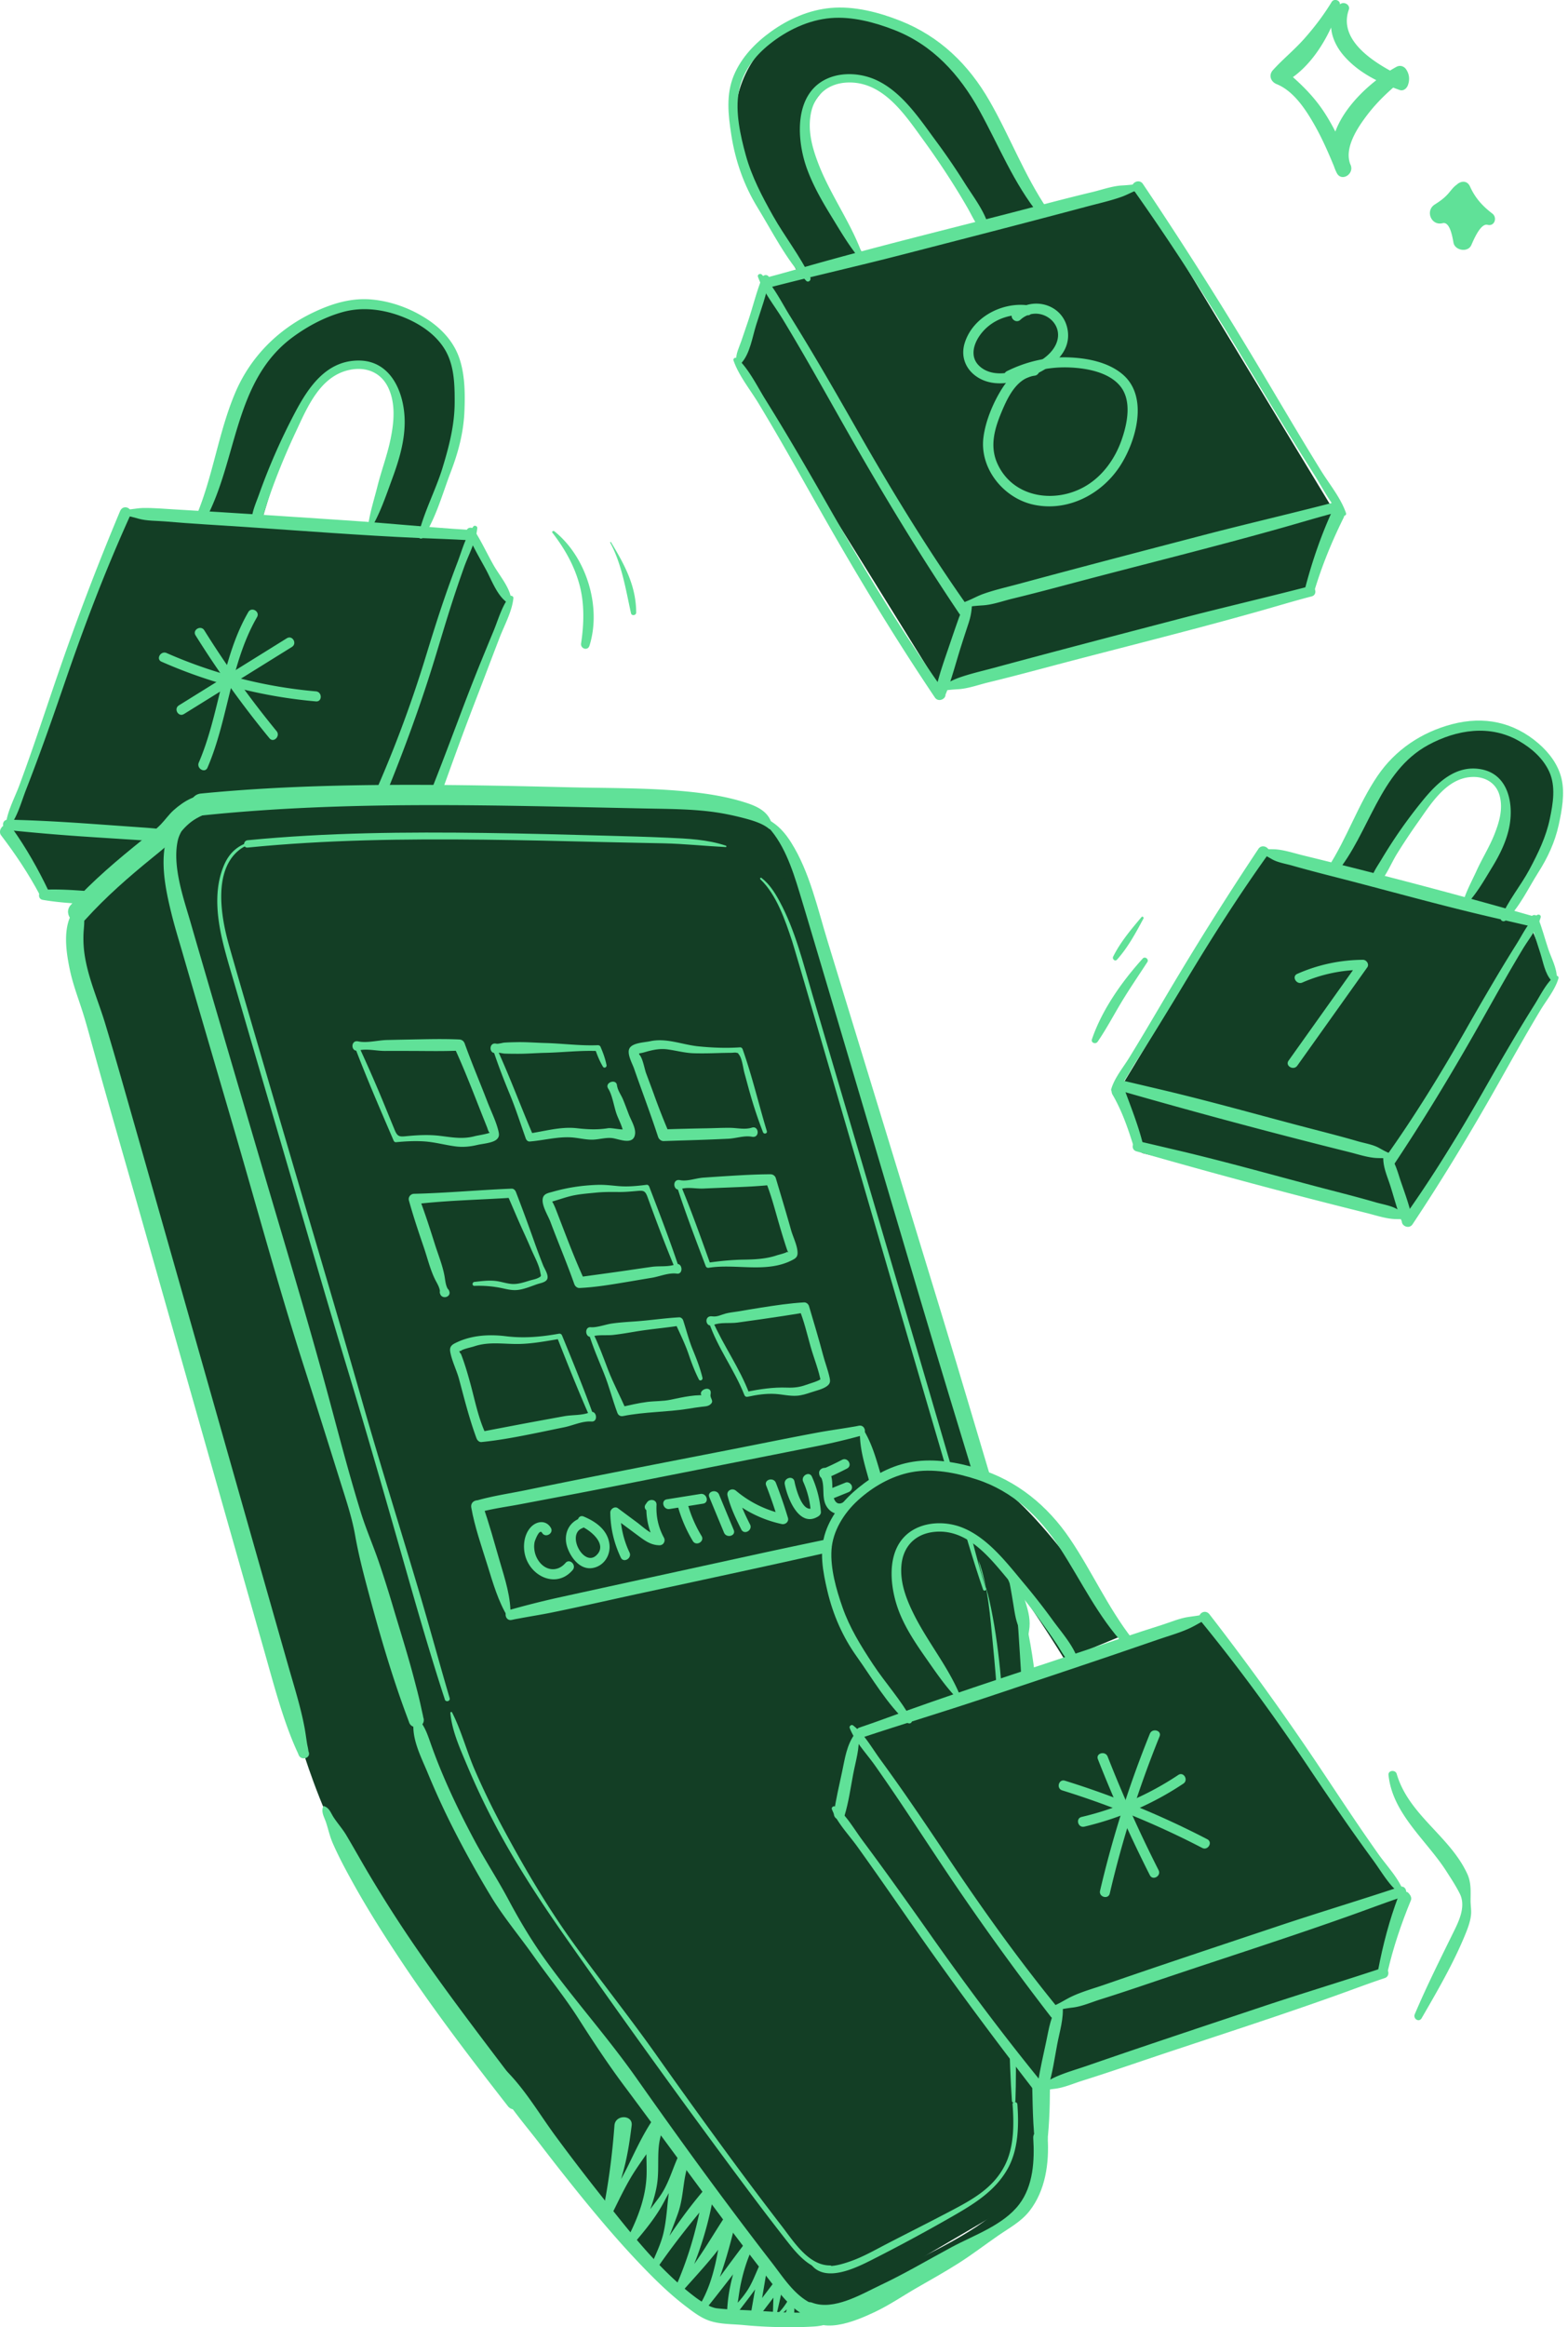 <svg xmlns="http://www.w3.org/2000/svg" width="205" height="304" fill="none"><g clip-path="url(#a)"><path fill="#133E25" d="m13.653 118.331-7.88-1.432-5.009-8.259 15.738-41.773 38.973 2.986 5.747.246 5.497 8.456-10.458 26.9-13.872.092-11.512 1.398-5.272 1.488-5.623 1.66-2.813 2.8z"/><path fill="#133E25" d="M26.048 67.65s5.87-19.394 11.243-23.746c5.373-4.35 12.867-4.6 16.864-2.361s6.87 7.086 6.245 12.307c-.625 5.22-5.37 16.17-5.37 16.17s-7.37.24-7.247-.135c.124-.372 5.246-13.052 4.872-15.788-.375-2.734-2.623-6.092-5.373-6.092s-5.994 1.739-8.243 6.34c-2.249 4.6-4.996 14.297-4.996 14.297l-7.995-.995zm138.989 43.899-18.674 30.78 2.952 8.293 34.703 8.28 19.07-30.707-3.098-7.506-4.516-1.044z"/><path fill="#133E25" d="M173.808 113.739s7.531-14.503 12.434-17.158c4.904-2.658 10.877-1.753 13.711.608 2.834 2.362 4.392 6.625 3.121 10.67-1.27 4.046-6.018 12.439-6.018 12.439s-6.514-1.312-6.358-1.59c.155-.278 6.094-9.571 6.205-11.793.108-2.222-1.173-5.213-3.35-5.617s-5.009.496-7.474 3.809-6.082 10.592-6.082 10.592l-6.187-1.965zm-24.857-88.948 25.648 42.274-3.596 10.379-48.118 12.383-26.193-42.174 3.875-10.79 6.583-.95z"/><path fill="#133E25" d="M136.907 27.801S126.562 7.883 119.83 4.234s-14.94-2.406-18.833.836c-3.894 3.243-6.032 9.1-4.287 14.656s8.267 17.082 8.267 17.082 8.945-1.802 8.734-2.183-8.372-13.144-8.523-16.195 1.611-7.16 4.603-7.714c2.989-.556 6.88.683 10.265 5.235 3.385 4.551 8.354 14.547 8.354 14.547z"/><path fill="#60E198" d="M34.42 105.944c-.427-.082-.814-.087-1.246-.097-.528-.014-.973.136-1.471.301-1.253.42-.525 2.241.711 1.682.475-.213.883-.409 1.258-.771.306-.294.577-.557.833-.903.055-.073 0-.199-.09-.218zm55.958 4.27c.016 0 .016-.026 0-.026s-.016.026 0 .026M61.895 68.77c-1.023 1.28-1.49 3.135-2.07 4.65-.58 1.517-1.128 3.02-1.655 4.545-.891 2.574-1.698 5.171-2.497 7.774a159 159 0 0 1-7.323 19.351c-.433.953.925 1.532 1.331.559 2.65-6.336 5.056-12.758 7.076-19.32.796-2.59 1.558-5.19 2.393-7.766q.736-2.271 1.542-4.518c.578-1.603 1.553-3.368 1.709-5.066.02-.244-.348-.406-.507-.21m-38.827 40.094c-.549-.163-.913-.43-1.535-.501a54 54 0 0 0-2.404-.234l-6.81-.482c-3.758-.268-7.502-.491-11.269-.57-.89-.018-.851 1.265 0 1.354 3.704.388 7.397.69 11.114.929q3.356.217 6.712.43a58 58 0 0 0 2.47.097c.643.016 1.107-.212 1.719-.312.38-.063.324-.617 0-.711zm43.549-30.948c-1.007 1.27-1.476 3.03-2.09 4.515a835 835 0 0 0-1.82 4.428 294 294 0 0 0-2.688 6.921c-1.453 3.844-2.898 7.68-4.45 11.484-.348.852 1.088 1.27 1.405.385 1.373-3.817 2.733-7.634 4.165-11.428.846-2.243 1.724-4.476 2.573-6.719a725 725 0 0 1 1.6-4.187c.633-1.645 1.64-3.434 1.811-5.192.024-.244-.35-.407-.506-.21zm-51.938 39.339c-.759-1.044-2.512-.795-3.688-.882-1.75-.126-3.461-.228-5.214-.149-.725.031-.973 1.194-.182 1.327 1.645.281 3.266.415 4.932.507 1.197.065 3.193.611 4.094-.357.103-.11.156-.312.058-.446"/><path fill="#60E198" d="M1.263 107.963c1.044-1.333 1.529-3.23 2.138-4.793q.971-2.492 1.892-5.004C6.42 95.1 7.487 92.015 8.55 88.925c2.52-7.328 5.272-14.532 8.478-21.595.432-.953-.923-1.532-1.331-.559a348 348 0 0 0-8.201 21.506c-1.06 3.08-2.086 6.173-3.153 9.253a256 256 0 0 1-1.79 4.995c-.614 1.658-1.616 3.471-1.795 5.229-.024.241.35.407.506.21"/><path fill="#60E198" d="M16.3 67.321c.63.11 1.207.265 1.813.436 1.091.306 2.367.262 3.493.359 3.443.299 6.896.483 10.344.713 7.574.51 15.147 1.108 22.732 1.446 2.17.097 4.342.152 6.508.289.873.055.87-1.299 0-1.354-5.187-.323-10.365-.86-15.553-1.21-7.574-.508-15.153-1.015-22.732-1.45-1.389-.08-2.818-.215-4.207-.19-.764.016-1.526.198-2.301.234-.396.019-.53.65-.098.724zM.221 108.068l-.1.152c-.15.231-.174.638 0 .866 1.917 2.514 3.61 5.045 5.104 7.853.385.721 1.431.086 1.089-.633-1.324-2.775-2.919-5.588-4.703-8.086-.22-.307-.588-.511-.973-.393-.171.052-.314.086-.417.241"/><path fill="#60E198" d="M61.048 69.517c.654 1.682 1.611 3.28 2.473 4.865.743 1.372 1.426 3.3 2.684 4.252.332.252.661-.162.617-.472-.217-1.49-1.569-3.054-2.307-4.36-.87-1.538-1.621-3.177-2.586-4.655-.282-.43-1.089-.162-.88.37m139.874 50.032c-1.125.947-1.856 2.503-2.631 3.736a212 212 0 0 0-2.393 3.904 396 396 0 0 0-4.292 7.385c-3.263 5.717-6.688 11.298-10.518 16.658-.541.755.738 1.513 1.26.732 3.64-5.465 7.052-11.082 10.307-16.781 1.413-2.474 2.792-4.964 4.21-7.432a203 203 0 0 1 2.215-3.773c.751-1.249 1.924-2.668 2.346-4.14.087-.302-.28-.467-.496-.286z"/><path fill="#60E198" d="M181.574 150.608c-.477-.197-.867-.43-1.31-.672-.812-.44-1.867-.598-2.752-.855-2.671-.777-5.378-1.44-8.067-2.154-5.905-1.564-11.794-3.214-17.742-4.612q-2.544-.6-5.09-1.197c-.851-.196-1.205 1.063-.361 1.304a866 866 0 0 0 30.044 8.05c1.102.272 2.281.669 3.411.779.588.057 1.166.008 1.767.081.453.055.445-.582.097-.724zm21.672-23.088c-1.126.947-1.856 2.503-2.631 3.736a212 212 0 0 0-2.394 3.904 393 393 0 0 0-4.291 7.385c-3.264 5.717-6.688 11.297-10.519 16.657-.54.756.738 1.514 1.26.732 3.641-5.465 7.052-11.082 10.308-16.78 1.413-2.474 2.791-4.964 4.21-7.433a209 209 0 0 1 2.214-3.772c.751-1.249 1.924-2.669 2.346-4.141.087-.301-.279-.467-.495-.285z"/><path fill="#60E198" d="M183.896 158.581c-.477-.197-.867-.431-1.31-.672-.812-.441-1.866-.598-2.752-.855-2.671-.777-5.378-1.441-8.067-2.154-5.905-1.564-11.794-3.214-17.741-4.613-1.698-.398-3.393-.8-5.091-1.196-.851-.197-1.204 1.063-.361 1.304a863 863 0 0 0 30.045 8.049c1.102.273 2.28.669 3.411.779.588.058 1.165.008 1.766.082.453.055.446-.583.098-.724zm-38.119-16.018c1.123-.942 1.853-2.487 2.639-3.707s1.619-2.542 2.415-3.822a549 549 0 0 0 4.349-7.134c3.346-5.557 6.828-11.003 10.606-16.282.54-.755-.738-1.514-1.26-.732a421 421 0 0 0-10.392 16.405c-1.437 2.385-2.842 4.788-4.268 7.181a302 302 0 0 1-2.233 3.692c-.793 1.293-1.932 2.647-2.351 4.111-.087.301.279.467.495.286z"/><path fill="#60E198" d="M165.058 111.608c.551.225.823.393 1.255.64.764.435 1.787.582 2.628.824 2.652.76 5.336 1.416 8.004 2.112 5.971 1.558 11.926 3.208 17.939 4.601q2.6.602 5.201 1.207c.851.197 1.205-1.062.361-1.304-9.973-2.857-20.024-5.491-30.105-7.954-1.105-.271-2.286-.662-3.416-.772-.591-.057-1.168-.005-1.769-.076-.454-.055-.448.583-.098.724zm-19.373 30.217-.108.11a.88.88 0 0 0-.134 1.039c1.231 2.11 2.019 4.392 2.746 6.722.24.769 1.413.454 1.216-.333-.609-2.411-1.535-4.72-2.391-7.047-.122-.331-.438-.664-.831-.63-.174.016-.369.005-.501.142zm35.193 8.964c-.182 1.47.477 2.789.915 4.18.469 1.49.867 3.022 1.434 4.481.329.845 1.579.532 1.381-.381-.348-1.605-.928-3.177-1.463-4.73-.467-1.359-.749-2.726-1.806-3.744-.184-.178-.437-.031-.464.192z"/><path fill="#60E198" d="M200.135 120.118c.266 1.499.801 2.978 1.258 4.429.369 1.173.593 2.6 1.42 3.531.256.286.702.045.717-.296.058-1.252-.703-2.608-1.099-3.786-.461-1.369-.82-2.797-1.365-4.135-.232-.569-1.039-.362-.931.255zm-3.316.148c1.819-1.69 2.968-4.209 4.286-6.281 1.247-1.96 2.183-3.967 2.684-6.244.419-1.905.817-4.096.364-6.024-.427-1.82-1.595-3.371-2.992-4.584-3.269-2.833-7.163-3.62-11.312-2.534-3.991 1.047-7.434 3.348-9.751 6.756-2.555 3.757-3.992 8.149-6.47 11.958-.398.611.549 1.364 1.029.79 4.405-5.266 5.644-13.302 12.073-16.788 3.73-2.023 8.098-2.698 11.889-.507 1.637.947 3.127 2.254 3.926 3.993.88 1.923.498 4.166.079 6.16-.499 2.38-1.535 4.505-2.676 6.638s-2.818 4.085-3.712 6.326c-.137.341.348.55.578.335z"/><path fill="#60E198" d="M191.264 118.583c1.574-1.43 2.745-3.542 3.844-5.341 1.01-1.656 1.89-3.445 2.243-5.363.543-2.975-.195-6.682-3.609-7.37-3.413-.687-5.897 1.779-7.861 4.214a64 64 0 0 0-3.503 4.746 70 70 0 0 0-1.785 2.828c-.509.853-1.147 1.713-1.352 2.689-.111.522.519.95.93.538 1.055-1.057 1.677-2.702 2.46-3.975a81 81 0 0 1 2.776-4.176c1.726-2.438 3.759-5.796 7.131-5.88 1.631-.039 3.05.78 3.506 2.39.495 1.75-.024 3.492-.672 5.127-.649 1.634-1.609 3.153-2.341 4.767-.691 1.519-1.587 3.077-1.912 4.725-.015.084.079.144.145.084zM55.328 70.194c1.674-2.519 2.52-5.706 3.593-8.508 1.002-2.613 1.687-5.184 1.8-7.992.098-2.437.072-5.257-.914-7.535-.804-1.862-2.26-3.34-3.941-4.45-2.144-1.413-4.698-2.35-7.258-2.583-2.718-.25-5.267.55-7.692 1.71-4.61 2.204-8.201 5.825-10.184 10.52-2.182 5.17-2.88 10.828-5.056 16.007-.287.685.852 1.144 1.197.502 4.181-7.764 3.693-18.116 11.362-23.794 1.961-1.453 4.268-2.681 6.635-3.324 2.8-.76 5.792-.252 8.407.908 1.898.842 3.69 2.101 4.81 3.877 1.306 2.068 1.364 4.647 1.356 7.021-.01 2.986-.728 5.74-1.592 8.577s-2.45 5.79-3.153 8.797c-.09.385.416.592.633.265z"/><path fill="#60E198" d="M48.218 69.506c1.37-2.101 2.217-4.675 3.08-7.023.861-2.348 1.583-4.73 1.61-7.233.04-3.757-1.687-8.175-6.048-8.154-4.275.02-6.603 3.584-8.372 6.955a81 81 0 0 0-4.619 10.528c-.395 1.108-.94 2.267-.98 3.45-.019.572.751.725 1.036.279.553-.864.767-1.94 1.099-2.905s.654-1.857 1.004-2.776a91 91 0 0 1 2.637-6.194c1.544-3.298 3.263-7.52 7.341-8.17 2.027-.322 3.841.47 4.743 2.356 1.007 2.11.764 4.542.308 6.761-.427 2.083-1.191 4.077-1.708 6.137s-1.163 3.927-1.294 5.945c-.006.089.118.11.16.044zm122.055 58.84a19.8 19.8 0 0 1 7.913-1.655l-.569-.987-9.148 12.843c-.49.69.652 1.346 1.139.661l9.148-12.843c.295-.414-.103-.989-.57-.986a21.5 21.5 0 0 0-8.58 1.836c-.775.339-.106 1.47.664 1.134zm-71.18-92.201c.688 1.986 2.188 3.815 3.275 5.61a279 279 0 0 1 3.047 5.163c1.972 3.413 3.888 6.86 5.844 10.284 4.461 7.81 9.135 15.5 14.159 22.965.522.776 1.798.028 1.26-.733-5.217-7.359-9.904-15.012-14.372-22.838-1.956-3.424-3.91-6.847-5.929-10.234a300 300 0 0 0-3.118-5.122c-1.058-1.695-2.136-3.943-3.67-5.378-.203-.189-.596-.005-.496.286z"/><path fill="#60E198" d="M126.475 79.282c.683-.108 1.337-.16 2.02-.203 1.278-.078 2.615-.572 3.859-.873 3.725-.9 7.423-1.918 11.132-2.886 8.107-2.115 16.239-4.148 24.301-6.423 2.296-.648 4.584-1.343 6.893-1.941.846-.22.488-1.524-.361-1.304-5.633 1.461-11.304 2.768-16.937 4.237-8.106 2.117-16.215 4.23-24.303 6.417-1.497.404-3.066.756-4.529 1.278-.775.275-1.495.7-2.275.99-.453.164-.272.784.198.71zM95.901 47.093c.688 1.986 2.188 3.814 3.274 5.609a286 286 0 0 1 3.048 5.163c1.971 3.413 3.888 6.86 5.844 10.285 4.46 7.81 9.134 15.5 14.159 22.964.522.776 1.798.029 1.26-.732-5.217-7.36-9.904-15.012-14.372-22.839-1.957-3.423-3.91-6.847-5.929-10.234a300 300 0 0 0-3.119-5.121c-1.057-1.695-2.135-3.944-3.67-5.379-.202-.189-.595-.005-.495.286z"/><path fill="#60E198" d="M123.283 90.23c.683-.107 1.336-.16 2.019-.201 1.279-.079 2.615-.572 3.86-.874 3.724-.9 7.423-1.918 11.132-2.886 8.106-2.115 16.239-4.148 24.3-6.422 2.296-.648 4.585-1.344 6.894-1.942.846-.22.487-1.524-.361-1.304-5.634 1.462-11.304 2.768-16.938 4.237-8.106 2.118-16.215 4.23-24.303 6.418-1.497.404-3.065.755-4.528 1.277-.776.276-1.495.7-2.275.99-.454.165-.272.784.197.71zm52.694-23.207c-.677-1.976-2.188-3.797-3.284-5.567a447 447 0 0 1-3.074-5.053c-1.983-3.306-3.936-6.63-5.924-9.933a523 523 0 0 0-14.277-22.45c-.522-.777-1.798-.03-1.26.732 5.143 7.249 9.909 14.715 14.491 22.324 1.99 3.303 3.978 6.606 6.008 9.885a456 456 0 0 0 3.145 5.011c1.115 1.75 2.145 3.915 3.68 5.337.203.189.595.005.495-.286"/><path fill="#60E198" d="M148.69 24.03a21 21 0 0 1-2.024.199c-1.282.076-2.621.567-3.868.863-3.732.89-7.439 1.894-11.156 2.85-8.122 2.088-16.273 4.095-24.353 6.346-2.301.64-4.595 1.325-6.906 1.925-.847.22-.488 1.525.361 1.304 5.638-1.461 11.327-2.736 16.969-4.19 8.122-2.09 16.249-4.176 24.353-6.338 1.5-.402 3.073-.748 4.536-1.265.775-.273 1.498-.698 2.278-.983.453-.166.272-.785-.198-.712zm26.433 42.328-.216.005c-.282.008-.62.152-.746.425-1.453 3.17-2.636 6.617-3.514 9.993-.203.785.981 1.107 1.215.333 1.002-3.305 2.267-6.378 3.788-9.46.127-.257.188-.614 0-.866-.134-.181-.263-.438-.527-.43M126.589 78.55c-.612.842-.944 1.364-1.295 2.356q-.553 1.563-1.083 3.135c-.675 2-1.426 4.027-1.88 6.09-.2.91 1.057 1.227 1.382.38.759-1.976 1.291-4.059 1.932-6.076q.463-1.457.946-2.91c.351-1.055.448-1.758.504-2.839.016-.291-.361-.336-.506-.136"/><path fill="#60E198" d="M99.644 36.261c-.73 1.805-1.194 3.747-1.808 5.596q-.443 1.335-.907 2.663c-.308.887-.73 1.664-.685 2.572.016.338.461.582.717.296 1.107-1.238 1.415-3.421 1.911-4.98.609-1.923 1.344-3.9 1.703-5.89.111-.613-.699-.826-.93-.254zm6.296-.006c-1.326-2.81-3.333-5.326-4.862-8.036-1.434-2.542-2.804-5.15-3.582-7.973-.699-2.542-1.39-5.617-.912-8.251s2.061-4.646 4.023-6.22c2.256-1.81 5.087-3.17 8-3.414 2.782-.233 5.702.54 8.278 1.54 5.077 1.968 8.565 5.846 11.146 10.503 2.57 4.64 4.502 9.57 7.882 13.723.466.572 1.444-.178 1.028-.79-3.019-4.449-4.898-9.502-7.566-14.146-2.736-4.764-6.501-8.432-11.681-10.483-2.802-1.11-6.05-1.95-9.089-1.67-2.824.26-5.499 1.43-7.785 3.073-2.056 1.477-3.893 3.369-4.877 5.73-1.044 2.508-.74 5.155-.335 7.771.525 3.382 1.643 6.583 3.435 9.503 1.954 3.185 3.757 6.837 6.351 9.558.285.299.704-.08.543-.418z"/><path fill="#60E198" d="M113.099 34.348c-1.328-4.565-4.384-8.506-6.092-12.929-.82-2.12-1.436-4.355-.986-6.63.493-2.487 2.349-3.938 4.843-4.011 4.603-.132 7.418 4.169 9.809 7.453a105 105 0 0 1 4.06 5.993 91 91 0 0 1 1.74 2.89c.561.974 1.057 2.126 1.842 2.992.385.425 1.063-.027.931-.538-.506-1.968-2.019-3.904-3.095-5.61a86 86 0 0 0-3.669-5.386c-2.178-2.935-4.519-6.577-7.97-8.138-2.583-1.167-6.105-1.084-8.151 1.1-2.478 2.644-1.993 7.416-.851 10.53.804 2.194 1.956 4.198 3.174 6.184 1.289 2.099 2.596 4.368 4.273 6.184.058.063.169-.003.145-.084zM32.464 79.954c-3.514 6.082-3.732 13.286-6.474 19.662-.33.768.804 1.437 1.139.661 2.736-6.365 2.973-13.604 6.474-19.661.425-.732-.714-1.396-1.139-.662"/><path fill="#60E198" d="M21.118 86.437a63.8 63.8 0 0 0 20.185 5.187c.844.074.841-1.238 0-1.312a61.8 61.8 0 0 1-19.518-5.005c-.77-.339-1.44.792-.664 1.133z"/><path fill="#60E198" d="M37.505 83.373q-7.06 4.383-14.12 8.77c-.717.446-.058 1.582.665 1.133q7.06-4.383 14.12-8.77c.716-.446.057-1.582-.665-1.133"/><path fill="#60E198" d="M25.568 82.998a128 128 0 0 0 9.66 13.438c.537.653 1.465-.278.932-.929a125 125 0 0 1-9.453-13.173c-.445-.716-1.587-.057-1.139.662zM174.092.27c-1.033 1.7-2.261 3.312-3.585 4.8s-2.797 2.665-4.086 4.092c-.596.661-.287 1.514.485 1.826 2.149.874 3.659 3.114 4.777 5.032 1.178 2.018 2.096 4.164 2.976 6.323l1.914-.803c-.923-2.17.941-4.903 2.193-6.546 1.384-1.813 3.124-3.421 4.927-4.82h-1.305l.098.334 1.173-.307c-3.195-1.524-8.847-4.589-7.318-8.926.24-.68-.701-1.157-1.178-.682-1.935 1.931-1.147 4.707.448 6.593 1.916 2.267 4.65 3.605 7.386 4.573.47.165.897-.191 1.055-.595.282-.722.221-1.459-.214-2.104-.284-.42-.801-.58-1.262-.331-4.374 2.38-10.537 8.458-7.811 13.858.616 1.222 2.327.15 1.808-1.052-1.031-2.396-2.08-4.822-3.532-7.003-1.413-2.117-3.135-3.749-5.067-5.375l-.222 1.716c3.754-1.968 6.169-6.3 7.403-10.164.203-.635-.725-.997-1.063-.446zm16.627 23.705c-.607.285-.96.847-1.392 1.335-.522.588-1.094.989-1.751 1.406-1.268.808-.469 2.818 1.034 2.438.999-.252 1.31 2.012 1.423 2.568.211 1.013 1.875 1.29 2.323.302.29-.64 1.204-2.897 2.124-2.655.92.241 1.313-.945.625-1.472-1.297-.992-2.241-2.033-2.915-3.531-.604-1.336-2.347-.287-2.175.913.155 1.086.203 1.975.688 2.996s2.138.283 1.761-.74c-.195-.528-.525-1.404-.274-1.973h-2.054c.775 1.807 2.381 3.376 4.347 3.81l.43-1.554c-2.315-.393-3.778.918-4.751 2.933l2.323.302c-.485-2.314-1.606-4.392-4.231-4.515l.677 2.484c1.558-.718 3.628-3.009 2.652-4.822-.171-.317-.564-.364-.862-.226zm-81.935 185.427c-.58 1.765-.899 3.639-1.365 5.441q-.32 1.236-.66 2.464c-.237.863-.622 1.721-.519 2.618.034.307.467.616.717.296 1.023-1.317 1.186-3.473 1.574-5.074.445-1.844.989-3.73 1.199-5.617.064-.559-.785-.616-.946-.128m25.497-169.533c-3.372-.391-7.139 1.608-8.164 4.964-.493 1.613.029 3.195 1.363 4.216 1.531 1.17 3.474 1.21 5.285.758 3.024-.756 7.403-2.884 6.828-6.646-.527-3.458-4.65-4.588-7.123-2.314-.625.575.308 1.501.933.93 2.309-2.123 6 .324 4.632 3.24-.981 2.088-3.962 3.216-6.079 3.633-1.368.27-2.897.144-3.946-.866-1.174-1.13-.775-2.728.071-3.943 1.386-1.992 3.833-2.933 6.203-2.658.841.097.833-1.215 0-1.312z"/><path fill="#60E198" d="M135.264 47.77c-1.914.243-3.255 1.406-4.262 2.998-1.16 1.834-2.157 4.227-2.428 6.37-.514 4.062 2.623 7.934 6.548 8.787 4.418.957 8.831-1.304 11.254-4.964 2.13-3.217 3.851-9.086.424-12.035-1.911-1.645-4.727-2.167-7.178-2.243-2.776-.086-5.499.572-7.975 1.8-.759.378-.092 1.509.665 1.134a15.4 15.4 0 0 1 7.31-1.622c2.27.068 5.264.559 6.806 2.409 1.608 1.928.949 4.99.185 7.136-.802 2.25-2.238 4.344-4.25 5.685-3.962 2.647-9.827 2.005-11.952-2.637-1.123-2.45-.282-4.9.73-7.233.781-1.8 1.956-4.003 4.123-4.279.831-.105.841-1.42 0-1.312zM72.22 69.588c1.572 2.033 2.819 4.206 3.512 6.69s.633 5.15.24 7.766c-.106.703.872 1.015 1.096.302 1.603-5.114-.408-11.607-4.594-14.95-.13-.102-.375.037-.254.195zm7.556 1.302c1.52 2.78 2.043 6.16 2.72 9.216.085.383.683.294.68-.091-.018-3.516-1.529-6.266-3.292-9.188-.043-.068-.145-.008-.106.063zm69.626 54.321c-2.728 3.012-5.333 6.698-6.646 10.56-.155.459.499.674.746.312 1.163-1.692 2.109-3.507 3.172-5.262 1.057-1.748 2.219-3.435 3.332-5.151.234-.362-.309-.784-.601-.461zm-.158-5.417c-1.368 1.622-2.766 3.269-3.712 5.176-.153.307.248.675.504.389 1.431-1.593 2.454-3.495 3.461-5.371.082-.152-.129-.338-.253-.194"/><path fill="#133E25" d="m135.52 268.334-.01 14.107s-1.435 4.458-6.348 7.425l-15.469 9.072s-5.592 1.461-8.391 1.947c-2.8.485-11.26-.588-11.26-.588s-3.192-1.052-6.84-4.901c-3.646-3.851-18.825-22.702-18.825-22.702l-16.115-22.261s-7.953-10.869-11.747-24.651c-3.79-13.784-18.827-65.715-18.827-65.715l-8.344-28.965s-2.528-7.451-2.203-9.369c.324-1.917 1.684-2.844 1.684-2.844l14.781-12.226s12.11-1.062 18.814-1.025c6.707.034 41.92.328 41.92.328s10.17-.89 14.734 6.645c0 0 2.821 4.699 6.659 19.787s20.483 67.969 20.483 67.969 4.289 9.603 4.313 26.659l.994 41.311z"/><path fill="#133E25" d="M108.531 299.909s-3.601.561-11.175-11.458c-7.573-12.016-25.702-35.017-25.702-35.017l-8.937-15.306s-4.932-9.888-7.526-20.322l-29.375-98.355s-1.265-4.19.346-8.53 3.738-3.437 3.738-3.437l-1.64-2.539s-2.486-.113-4.152 1.679-8.826 8.212-8.826 8.212l-5.067 4.323-.24 4.476s1.5 9.335 4.237 15.789c2.739 6.454 17.81 61.324 17.818 61.321s7.816 28.736 7.816 28.736 3.008 9.55 6.577 14.587c3.57 5.038 23.161 32.889 23.161 32.889s12.962 17.76 17.576 20.693c0 0 3.5 4.573 7.014 4.72s8.405.721 8.405.721l6.116-.682-.072-2.191"/><path fill="#133E25" d="m109.206 299.374-1.139.021.627 3.012s6.346-1.438 7.666-2.776 7.769-4.9 7.769-4.9l7.181-3.894s4.877-3.103 4.714-8.306c-.164-5.203-.243-31.048-.243-31.048l-.949-30.019c0-.005-.256-9.925-4.88-23.704s-13.412-44.215-13.412-44.215l-10.993-36.683s-2.03-10.757-10.45-11.971c0 0-22.001-.661-22.16-.664l-33.576-.131-11.953 1.094 2.489 2.293s21.643-1.152 25.581-1.215c3.939-.063 33.081.95 33.081.95l6.006.412s3.427.147 6.511 4.426 8.074 24.583 8.074 24.583l4.719 16.806 8.017 26.984 7.505 25.422s1.45 5.793 1.982 9.007c.533 3.214 1.84 25.006 1.84 25.006l1.034 28.817-.179 11.919s-.928 4.888-3.467 7.881-12.134 7.354-12.134 7.354l-9.264 3.537z"/><path fill="#60E198" d="M32.058 104.383c-3.503-.711-7.402-.37-9.397 3.022-2.12 3.6-1.166 8.214-.227 12.011.414 1.671.925 3.319 1.405 4.971 2.175 7.488 4.37 14.968 6.564 22.45 3.034 10.345 5.86 20.782 9.137 31.051a2419 2419 0 0 1 4.877 15.416c.743 2.385 1.581 4.801 2.014 7.265.393 2.23.946 4.433 1.529 6.624 1.515 5.706 3.166 11.455 5.23 16.99l.155.418.061.165c.156.406.01-.011.06.163.357 1.204 2.252.692 1.896-.52-.074-.254.058.359-.018-.037-.019-.092-.03-.183-.05-.275l-.095-.428-.238-1.083c-.229-1.039-.506-2.068-.775-3.099-.822-3.169-1.819-6.296-2.754-9.434a160 160 0 0 0-1.883-5.948c-.748-2.198-1.684-4.318-2.37-6.533-1.51-4.872-2.797-9.817-4.123-14.742-2.789-10.35-5.91-20.61-8.933-30.895-2.397-8.151-4.793-16.303-7.176-24.457-.672-2.301-1.347-4.602-2.009-6.905-1.255-4.363-3.944-11.373.846-14.496 1.856-1.209 4.218-1.004 6.28-1.65.018-.005.02-.034 0-.036z"/><path fill="#60E198" d="M54.126 224.591c-.44 2.38.925 4.896 1.816 7.06a103 103 0 0 0 3.675 7.91 139 139 0 0 0 4.563 8.149c1.608 2.666 3.736 5.198 5.565 7.784 1.946 2.75 4.102 5.397 5.91 8.236 1.809 2.839 3.836 5.914 5.953 8.744 4.136 5.533 8.196 11.119 12.33 16.655a509 509 0 0 0 6.874 8.999c1.648 2.101 4.223 5.672 7.392 4.525.672-.244.522-1.115-.163-1.196-3.454-.404-5.217-3.424-7.16-5.929a525 525 0 0 1-5.955-7.845c-3.976-5.331-7.85-10.725-11.678-16.161s-8.062-10.13-11.86-15.385c-1.825-2.524-3.407-5.16-4.87-7.905s-3.047-5.137-4.457-7.768c-1.51-2.815-2.924-5.685-4.168-8.629a71 71 0 0 1-1.595-4.111c-.438-1.244-.778-2.277-1.677-3.264-.142-.157-.456-.086-.495.131"/><path fill="#60E198" d="M135.085 279.276c.185 2.925.013 6.247-1.837 8.676-2.078 2.726-5.924 4.025-8.855 5.604-3.098 1.666-6.1 3.45-9.285 4.951-2.459 1.16-6.102 3.382-8.957 2.28-.731-.283-1.245.637-.941 1.22 1.718 3.329 6.677 1.188 9.202-.011 1.917-.91 3.667-2.117 5.502-3.171 1.835-1.055 3.646-2.063 5.409-3.183 1.764-1.12 3.438-2.403 5.165-3.597 1.447-1.002 2.989-1.805 4.099-3.214 2.096-2.663 2.594-6.265 2.388-9.547-.076-1.202-1.966-1.212-1.89 0z"/><path fill="#60E198" d="M131.885 204.371c.364.617.466 1.705.593 2.406.155.863.242 1.742.343 2.613.271 2.356.39 4.707.545 7.073.686 10.347.986 20.698 1.113 31.069.06 4.99.179 9.977.269 14.965.052 2.933.084 5.866.176 8.796.1 3.22.05 6.478.535 9.668.098.648 1.232.656 1.324 0 .751-5.407.424-11.069.387-16.518-.031-4.644-.021-9.293-.158-13.934-.2-6.803-.437-13.608-.814-20.403-.375-6.767-.794-13.593-2.542-20.165-.258-.971-.585-1.921-.917-2.868-.274-.776-.812-1.886-.817-2.71 0-.034-.053-.018-.037.011z"/><path fill="#60E198" d="M100.027 107.634c2.372 2.264 3.548 5.816 4.486 8.904.565 1.852 1.116 3.71 1.669 5.565 2.096 7.02 4.178 14.044 6.261 21.07q3.997 13.481 7.993 26.968c2.375 8.015 4.824 16.006 7.257 24.003 1.242 4.079 2.404 8.225 4.092 12.152l.126.304c.166.397-.1-.272-.016-.036.269.755 1.487.43 1.216-.333-.066-.189.018.188-.019-.037q-.025-.141-.058-.278l-.148-.646c-.168-.737-.319-1.479-.5-2.214-.63-2.524-1.369-5.014-2.117-7.503-2.333-7.782-4.621-15.577-6.997-23.345q-4.147-13.562-8.293-27.128c-2.254-7.367-4.505-14.731-6.767-22.096-1.315-4.279-2.357-9.08-4.766-12.908-.786-1.249-1.677-2.28-2.99-2.993-.342-.187-.722.267-.427.551z"/><path fill="#60E198" d="M134.798 218.036c-.211-1.645-.546-3.379-.259-5.027.224-1.293-.063-2.432-.453-3.681-.464-1.492-1.055-2.946-1.526-4.436-.417-1.312-.607-2.752-1.495-3.844-.19-.233-.577-.034-.575.237.011 1.353.738 2.589 1.11 3.872.411 1.422.635 2.902.875 4.36.203 1.226.343 2.469.976 3.561.899 1.55 1.128 3.179 1.315 4.958 0 .021.037.021.034 0zM99.117 106.845c-.166-.142-.335-.284-.498-.431-.077-.068-.171.058-.085.111.188.115.372.236.56.354.02.013.047-.019.026-.034z"/><path fill="#60E198" d="M100.978 107.973c-.334-1.929-1.948-2.647-3.685-3.188-2.491-.777-5.101-1.162-7.695-1.409-5.064-.483-10.202-.412-15.284-.535-10.371-.252-20.75-.464-31.123-.186-5.65.152-11.296.451-16.919 1.005-1.837.181-1.848 3.069 0 2.878 19.355-2.023 38.915-1.307 58.333-.921 2.742.055 5.496.063 8.222.393 1.495.181 2.963.48 4.419.861 1.054.275 2.42.666 3.268 1.375.219.183.514.007.464-.271zm-63.648 1.705c-3.281-.142-6.542-.129-8.024 3.297s-.888 7.399.043 10.959c.421 1.619.912 3.222 1.378 4.83 2.02 6.945 4.057 13.882 6.092 20.821 2.821 9.61 5.573 19.241 8.478 28.825 2.74 9.033 5.333 18.09 7.922 27.162 1.5 5.258 3.032 10.518 4.71 15.723.077.234.159.467.227.704.12.401.752.23.633-.174-1.302-4.41-2.502-8.849-3.806-13.259-2.508-8.48-5.175-16.901-7.6-25.404-2.726-9.553-5.56-19.074-8.362-28.605a13437 13437 0 0 1-6.636-22.626 1326 1326 0 0 1-1.848-6.357c-.242-.842-.487-1.682-.717-2.527-.951-3.515-1.906-9.342 1.453-12.013 1.671-1.33 4.052-1.065 6.06-1.341.008 0 .006-.013 0-.013zm21.551 114.07c.206 2.39 1.29 4.714 2.207 6.91a96 96 0 0 0 3.327 7.084c2.78 5.375 6.06 10.379 9.532 15.332 7.418 10.581 14.973 21.091 22.69 31.462 2.14 2.875 4.299 5.74 6.521 8.556 1.234 1.561 3.195 3.775 5.431 3.318.274-.055.205-.477-.066-.477-2.81.005-4.745-3.109-6.245-5.048a470 470 0 0 1-5.67-7.498 863 863 0 0 1-10.864-15.036c-3.533-4.987-7.355-9.757-10.922-14.718-3.29-4.578-6.182-9.49-8.857-14.446a101 101 0 0 1-3.918-8.036c-1.054-2.447-1.737-5.089-2.944-7.461-.053-.102-.232-.058-.222.06z"/><path fill="#60E198" d="M132.383 274.895c.195 2.616.208 5.57-1.01 7.965-1.513 2.975-4.223 4.455-7.065 5.95-2.841 1.496-5.623 2.884-8.427 4.337-1.527.79-3.032 1.658-4.659 2.23-1.452.512-3.363 1.084-4.753.108-.274-.194-.524.21-.337.435 1.898 2.257 5.792.328 7.872-.727a231 231 0 0 0 10.46-5.64c2.844-1.632 5.647-3.327 7.289-6.268 1.389-2.485 1.466-5.628 1.26-8.39-.029-.399-.659-.404-.63 0"/><path fill="#60E198" d="M127.92 203.783c1.286 3.448 1.539 7.48 1.898 11.098.941 9.484 1.268 19.024 1.553 28.547.137 4.579.274 9.157.395 13.735.153 5.753.132 11.541.535 17.284.021.291.448.297.456 0 .177-5.176-.039-10.384-.15-15.563-.092-4.282-.184-8.566-.332-12.845-.216-6.221-.467-12.441-.841-18.656-.369-6.163-.746-12.41-2.112-18.452-.39-1.726-1.07-3.416-1.394-5.153 0-.008-.016-.005-.013.003z"/><path fill="#60E198" d="M99.407 114.858c2.114 2.004 3.259 5.378 4.15 8.072.094.289.179.58.266.871.503 1.677.991 3.356 1.484 5.035 1.887 6.438 3.764 12.879 5.641 19.32 4.624 15.862 9.24 31.727 13.909 47.574 1.17 3.969 2.335 8.036 3.669 11.911.087.251.493.144.406-.111-1.112-3.232-1.845-6.642-2.807-9.922-2.13-7.265-4.239-14.532-6.38-21.794l-7.489-25.423c-2.004-6.8-4.007-13.598-6.021-20.395-1.229-4.151-2.259-8.475-4.342-12.305-.611-1.123-1.302-2.204-2.322-3.001-.116-.09-.28.057-.166.165zm-4.5-4.386c-2.433-.818-5.027-.926-7.576-1.041-2.673-.121-5.346-.192-8.022-.265-5.278-.144-10.555-.286-15.833-.357-10.373-.142-20.773-.055-31.104.95-.611.06-.617 1.02 0 .96 10.247-1.023 20.565-1.147 30.856-1.034 5.199.058 10.398.181 15.596.312 2.668.069 5.336.105 8 .168 2.666.063 5.37.355 8.06.488.108.006.118-.149.023-.181m-65.837-5.873c-2.453-.129-4.25.907-5.442 2.985s-1.75 4.489-1.3 6.795c.021.103.182.079.182-.023-.002-2.238.3-4.348 1.516-6.289.53-.845 1.22-1.787 2.14-2.248s1.999-.628 2.94-1.081c.071-.035.032-.134-.037-.137z"/><path fill="#60E198" d="M27.561 104.014c-1.7-.554-3.638.732-4.853 1.815-.627.562-1.097 1.254-1.68 1.858-.69.716-1.523 1.304-2.3 1.928-3.333 2.671-6.602 5.423-9.472 8.595-1.163 1.286.746 3.196 1.913 1.905 2.658-2.939 5.634-5.536 8.705-8.031 1.37-1.115 2.684-2.149 3.838-3.487.57-.661 1.176-1.233 1.938-1.674s1.677-.732 2.315-1.366c.51-.509.245-1.328-.41-1.541z"/><path fill="#60E198" d="M11.209 117.995c-.91-.641-2.009 1.603-2.217 2.237-.656 2-.282 4.437.14 6.449.445 2.123 1.262 4.119 1.885 6.189.49 1.635.93 3.285 1.386 4.927 2.027 7.278 4.139 14.532 6.206 21.8q4.158 14.624 8.312 29.253c2.515 8.849 5.03 17.701 7.552 26.548 1.284 4.502 2.568 9.513 4.445 13.543.04.084.07.173.108.257.221.514-.071-.21.013.026.293.824 1.619.47 1.323-.362-.097-.273.09.54 0 .071a5 5 0 0 1-.063-.37c-.029-.215-.087-.43-.126-.645-.095-.512-.224-1.546-.37-2.309-.498-2.632-1.33-5.255-2.066-7.829-2.35-8.225-4.687-16.453-7.026-24.68q-4.103-14.45-8.211-28.899c-2.236-7.865-4.471-15.733-6.72-23.596a516 516 0 0 0-2.006-6.824c-.867-2.897-2.133-5.696-2.65-8.682a14.7 14.7 0 0 1-.202-3.206c.026-.535.1-1.083.092-1.621 0-.165-.227-1.889 0-1.805.293.11.424-.315.2-.472zm31.046 117.986c-.311.74.148 1.388.385 2.123.3.929.482 1.797.875 2.694.767 1.748 1.664 3.424 2.589 5.09 1.924 3.474 4.046 6.819 6.242 10.125 4.39 6.606 9.18 12.871 14.062 19.12.92 1.178 3.007-.401 2.095-1.608-4.742-6.281-9.59-12.53-14.053-19.011a173 173 0 0 1-6.29-9.822c-.97-1.635-1.895-3.295-2.865-4.93-.496-.837-1.118-1.522-1.656-2.332-.416-.63-.561-1.27-1.297-1.501-.042-.013-.076.016-.092.052z"/><path fill="#60E198" d="M109.607 302.266c-.949-.024-1.883-.202-2.829-.205s-1.89.048-2.837.035c-1.9-.027-3.79-.176-5.686-.281-1.552-.087-3.134-.113-4.676-.299.319.039-.056-.005-.209-.055-.519-.168-.43-.129-.967-.418a12 12 0 0 1-1.56-1.007c-4.843-3.67-8.758-8.815-12.499-13.525a265 265 0 0 1-5.665-7.411c-2.185-2.954-4.136-6.362-6.806-8.905-.78-.742-1.846.189-1.427 1.097 1.469 3.188 4.015 5.998 6.143 8.776a308 308 0 0 0 5.283 6.711c2.651 3.264 5.385 6.47 8.311 9.492 1.693 1.748 3.454 3.453 5.391 4.933.968.737 1.972 1.529 3.135 1.938 1.405.496 3.052.439 4.513.58 2.064.2 4.131.286 6.203.278a46 46 0 0 0 3.097-.097c1.11-.079 2.138-.446 3.211-.727.512-.133.396-.892-.124-.905z"/><path fill="#60E198" d="M103.736 303.071c.126-.845.15-1.647.073-2.503-.031-.362-.503-.532-.709-.191-.527.871-1.107 1.702-1.985 2.248l.296.226c.324-1.467.701-2.933.946-4.416.108-.658-.656-.97-1.054-.443l-3.087 4.069 1.033.433 1.033-6.116c.095-.558-.72-1.031-1.004-.422-.488 1.042-.899 2.199-1.516 3.159a12.3 12.3 0 0 1-2.557 2.854l.886.515c.39-1.373.477-2.844.78-4.24.327-1.509.773-2.978 1.421-4.382.335-.724-.588-1.246-1.062-.619a321 321 0 0 0-5.742 7.842l.83.483c1.833-3.531 2.892-7.286 3.82-11.129.222-.921-1.007-1.43-1.52-.638-1.965 3.022-3.742 6.236-6.233 8.868l.812.624c1.959-4.009 3.364-8.217 4.1-12.617.102-.619-.678-1.28-1.187-.687-2.623 3.062-4.89 6.383-6.965 9.836l.81.338c.838-2.348 1.819-4.63 2.66-6.971.84-2.34.614-4.625 1.5-6.831.334-.832-1.094-1.441-1.466-.614-.846 1.873-1.294 3.733-2.557 5.407-1.263 1.676-2.504 3.369-3.888 4.953l.88.675c1.197-2.301 2.36-4.749 2.797-7.323s-.258-5.229.923-7.506c.532-1.028-.918-1.871-1.556-.905-1.247 1.889-2.148 3.862-3.145 5.887-.996 2.026-2.185 3.88-3.226 5.835l1.104.464c.44-1.941 1.026-3.835 1.548-5.753s.809-3.865 1.054-5.84c.174-1.404-2.14-1.451-2.249 0-.284 3.804-.761 7.535-1.518 11.276-.127.63.78 1.11 1.105.464.988-1.965 1.935-4.043 3.147-5.882 1.231-1.868 2.584-3.62 3.738-5.541l-1.555-.905c-1.034 2.22-.672 4.484-.712 6.85-.05 2.97-1.094 5.704-2.417 8.325-.27.533.443 1.186.88.674 1.313-1.537 2.626-3.14 3.612-4.911.524-.942.975-1.902 1.64-2.76s1.307-1.698 1.787-2.671l-1.384-.805c-.865 1.954-1.19 4.166-1.395 6.283-.121 1.244-.245 2.506-.537 3.726-.338 1.403-1.002 2.746-1.569 4.071-.219.515.435.924.764.444 2.223-3.23 4.682-6.281 7.205-9.282l-1.186-.688c-.678 4.295-1.859 8.493-3.627 12.473-.217.488.392 1.102.811.624 2.486-2.826 5.088-5.46 6.936-8.76l-1.52-.638c-.668 3.852-1.021 7.656-3.046 11.088-.266.454.406 1.015.754.579a326 326 0 0 0 6.05-7.802l-1.062-.619c-1.247 2.736-2.156 6.081-2.178 9.101-.002.561.696.666.989.265 1.442-1.976 3.142-3.888 4.191-6.1l-1.004-.422-1.062 6.107c-.114.648.643.942 1.033.433l3.108-4.056-1.075-.291c-.14 1.498-.145 3.012-.206 4.515-.008.181.219.252.343.142.793-.716 1.624-1.301 2.341-2.102l-.652-.267a6.3 6.3 0 0 1-.516 1.996c-.401.942 1.075 1.372 1.205.507zm3.464-110.357c.888 1.369-.077 3.203 1.205 4.497.434.438 1.02.645 1.634.535.77-.142 1.234-.8 1.945-1.047.797-.275.454-1.545-.35-1.264-.535.186-.902.509-1.374.797-.682.42-1.115.026-1.299-.706-.301-1.199.097-2.363-.622-3.473-.459-.706-1.601-.05-1.139.661m5.24-6.034c-.121 2.337.559 4.468 1.179 6.711.619 2.243 1.294 4.67 2.038 6.963.303.934 1.668.553 1.471-.404-.483-2.354-1.192-4.704-1.877-7.005-.686-2.301-1.221-4.382-2.465-6.357-.1-.157-.335-.089-.346.092"/><path fill="#60E198" d="M115.949 199.413c-1.682.456-3.43.74-5.133 1.096-3.914.824-7.829 1.635-11.736 2.488-8.736 1.907-17.475 3.809-26.208 5.724a117 117 0 0 0-6.296 1.595c-.825.231-.474 1.514.356 1.281-.198.055.272-.055.454-.09q.528-.095 1.057-.194c1.22-.22 2.449-.417 3.664-.663 3.917-.798 7.816-1.693 11.723-2.537 8.742-1.887 17.486-3.757 26.206-5.73 2.104-.475 4.26-.858 6.335-1.454.975-.281.564-1.784-.422-1.519z"/><path fill="#60E198" d="M66.742 211.169c.077-2.508-.696-4.804-1.397-7.199s-1.4-5.022-2.275-7.441c-.332-.915-1.624-.553-1.455.399.443 2.516 1.34 5.053 2.098 7.491.76 2.437 1.395 4.698 2.687 6.842.095.16.34.089.345-.092z"/><path fill="#60E198" d="M62.796 197.512c1.703-.456 3.498-.687 5.227-1.015 3.942-.748 7.883-1.483 11.819-2.259 8.788-1.737 17.577-3.463 26.364-5.211a89 89 0 0 0 6.4-1.492c.828-.229.475-1.512-.356-1.281.198-.055-.268.053-.453.082-.353.057-.706.118-1.06.175-1.252.205-2.509.378-3.756.609-3.941.729-7.87 1.543-11.805 2.309-8.792 1.716-17.588 3.41-26.364 5.215-2.13.439-4.345.756-6.44 1.352-.978.278-.567 1.781.421 1.519zm9.216 2.063c-.64-1.084-1.932-.879-2.68-.011-.847.984-.995 2.498-.65 3.71.781 2.737 4.118 4.232 6.183 1.824.548-.638-.38-1.572-.934-.929-1.02 1.191-2.557 1.044-3.464-.205a3.27 3.27 0 0 1-.617-1.653 2.9 2.9 0 0 1 .048-.894c.024-.113.614-1.795.975-1.184.43.727 1.569.069 1.14-.661zm3.765-1.217c-1.585.625-2.144 2.283-1.58 3.844.493 1.367 1.717 2.954 3.367 2.61 1.484-.309 2.325-1.763 2.098-3.208-.282-1.792-1.78-2.844-3.348-3.5-.78-.326-1.123.942-.35 1.264 1.25.522 3.577 2.422 1.953 3.849s-3.888-2.768-1.79-3.594c.78-.307.44-1.577-.35-1.265m6.522 4.436a12.3 12.3 0 0 1-1.192-5.213l-.991.566 3.248 2.409c.906.671 1.705 1.293 2.87 1.301.514.003.804-.556.57-.986-.736-1.354-1.044-2.768-.973-4.301.032-.7-.88-.823-1.228-.33l-.19.268c-.49.692.654 1.348 1.139.661l.19-.268-1.23-.331c-.08 1.764.312 3.411 1.156 4.962l.569-.987c-1.105-.005-2.143-1.075-2.971-1.687-.828-.611-1.656-1.228-2.483-1.841-.412-.305-.997.11-.992.566.024 2.07.486 4.004 1.371 5.877.361.763 1.498.097 1.14-.661zm5.243-5.674 4.386-.701c.836-.134.48-1.398-.35-1.265l-4.387.701c-.835.134-.48 1.398.35 1.265"/><path fill="#60E198" d="M88.617 196.75a18.3 18.3 0 0 0 1.964 4.555c.435.724 1.577.065 1.14-.662a16.8 16.8 0 0 1-1.83-4.242c-.227-.813-1.498-.467-1.271.349zm4.123-1.166q.956 2.311 1.917 4.623c.319.769 1.595.433 1.27-.349l-1.916-4.623c-.319-.768-1.595-.433-1.27.349m5.317 3.555c-.673-1.333-1.305-2.663-1.672-4.116l-1.102.637c2.02 1.698 4.334 2.863 6.92 3.424.475.102.962-.304.812-.808a61 61 0 0 0-1.576-4.573c-.303-.779-1.58-.441-1.271.349a60 60 0 0 1 1.577 4.573l.811-.808c-2.362-.514-4.489-1.532-6.337-3.086-.49-.411-1.27-.028-1.102.638.393 1.564 1.081 2.996 1.803 4.429.38.755 1.519.091 1.14-.662zm4.542-5.254c.332 1.771 1.882 5.785 4.397 4.187.187-.118.342-.333.327-.567a13.7 13.7 0 0 0-1.174-4.609c-.345-.769-1.481-.103-1.138.661.561 1.254.891 2.579.993 3.946l.327-.567c-1.407.895-2.301-2.555-2.462-3.403s-1.426-.477-1.27.349zm5.942 2.006 2.367-.958c.332-.134.559-.435.461-.808-.082-.312-.482-.59-.812-.459l-2.367.958c-.332.134-.559.435-.461.808.081.312.482.59.812.459m-.441-2.808q1.348-.575 2.647-1.255c.751-.393.084-1.526-.664-1.133q-1.298.68-2.647 1.254c-.329.142-.395.617-.237.897.195.339.577.376.901.237m-61.704-56.297c1.573 4.14 3.337 8.189 5.087 12.258a.32.32 0 0 0 .285.162c1.252-.12 2.518-.189 3.772-.099 1.35.097 2.65.467 3.986.642 1.005.132 1.911.04 2.89-.188.677-.158 1.98-.244 2.512-.714.395-.349.332-.711.216-1.181-.319-1.267-.957-2.531-1.426-3.751-.976-2.537-2.043-5.035-2.963-7.593-.114-.318-.364-.52-.707-.535-2.114-.097-4.25-.037-6.366.002q-1.55.03-3.1.066c-1.181.029-2.615.425-3.749.181-1.025-.22-.98 1.443 0 1.191 1.115-.283 2.352.06 3.49.055 1.14-.005 2.239-.002 3.359 0 2.12.005 4.25.053 6.366-.039l-.632-.362c1.4 3.022 2.575 6.149 3.809 9.243l.464 1.165c.084.215.287 1.057.585.537-.145.252-1.832.494-2.175.585-1.6.431-2.973.16-4.581-.034-1.448-.175-2.903-.102-4.35.037-.91.089-1.194.1-1.56-.787q-.48-1.162-.955-2.327a193 193 0 0 0-3.788-8.718c-.121-.263-.578-.076-.475.199zm32.902 2.353c-.167-.842-.454-1.629-.797-2.416-.05-.116-.21-.194-.332-.189-2.298.097-4.592-.226-6.893-.286-1.202-.032-2.404-.131-3.604-.113-.575.011-1.15.024-1.721.06-.235.016-.833.195-1.065.142-1.026-.239-.978 1.459 0 1.191.25-.068.806.089 1.065.1.572.023 1.15.026 1.721.026 1.202.005 2.399-.097 3.604-.123 2.301-.05 4.597-.336 6.893-.234l-.369-.28c.272.81.588 1.582 1.023 2.319.156.262.53.081.475-.2z"/><path fill="#60E198" d="M64.447 137.083c.653 1.988 1.397 3.911 2.198 5.848s1.405 3.856 2.098 5.798c.074.204.27.404.51.385 1.76-.136 3.542-.627 5.311-.545.93.042 1.84.296 2.773.307.883.01 1.83-.313 2.7-.208s2.802 1.013 2.992-.545c.097-.803-.538-1.811-.817-2.545-.246-.643-.483-1.288-.744-1.923-.28-.682-.701-1.157-.81-1.918-.12-.855-1.657-.331-1.135.477s.743 2.314 1.078 3.275c.264.763.875 1.82.896 2.634l.38-.659c-.332.247-1.856-.17-2.394-.084-1.368.221-2.678.158-4.052 0-2.138-.244-4.223.404-6.321.698l.596.241c-1.635-3.796-3.058-7.689-4.79-11.441-.122-.265-.564-.079-.475.199zm35.809 10.674c-1.078-3.563-1.919-7.178-3.163-10.694-.048-.134-.174-.26-.33-.249-1.814.123-3.643.052-5.451-.129-2.117-.215-4.187-1.133-6.314-.669-.728.158-2.214.194-2.665.871s.332 2.033.553 2.668c1.04 2.986 2.167 5.935 3.148 8.942.103.312.395.574.74.561 1.894-.068 3.789-.113 5.682-.186q1.39-.054 2.78-.118c1.003-.048 2.078-.452 3.07-.26 1.072.207.927-1.482 0-1.191-.929.291-1.896.037-2.842.026-1-.01-2.007.042-3.008.06a384 384 0 0 0-5.681.139l.664.381a89 89 0 0 1-1.985-5.064c-.322-.886-.656-1.768-.986-2.655-.213-.577-.448-2.028-.89-2.427q-.04-.484-.412-.052l.49-.123c.409-.053.825-.208 1.223-.305.83-.204 1.566-.317 2.415-.199 1.147.157 2.24.467 3.403.501s2.233.005 3.346-.029a83 83 0 0 1 1.579-.029c.16 0 .474-.055.638-.013.374.1.147-.008.337.223.44.538.548 1.776.738 2.453.25.892.48 1.79.736 2.682a57 57 0 0 0 1.682 5.026c.118.305.598.187.5-.136zm-38.23 20.215a14.8 14.8 0 0 1 3.662.312c.722.158 1.35.312 2.096.21.856-.118 1.69-.488 2.504-.761.367-.123 1.102-.225 1.268-.677.185-.511-.366-1.319-.54-1.752a83 83 0 0 1-1.134-3.015 253 253 0 0 0-2.43-6.58c-.093-.238-.298-.446-.575-.435-4.25.168-8.504.572-12.751.671-.446.011-.786.431-.665.869.57 2.067 1.255 4.098 1.949 6.129.456 1.335.806 2.791 1.41 4.066.224.475.524.905.656 1.425.093.362-.05.225.069.585.248.753 1.447.43 1.197-.328-.114-.341-.148-.184-.288-.491-.203-.451-.245-.965-.327-1.445-.247-1.422-.833-2.834-1.268-4.211-.648-2.047-1.3-4.09-2.069-6.095l-.664.869c4.215-.515 8.512-.58 12.75-.858l-.513-.294c.704 1.611 1.379 3.232 2.114 4.83q.517 1.127 1.007 2.267c.367.852.991 1.975 1.147 2.909.084.509.248.517-.325.79-.318.149-.703.212-1.043.315-.773.233-1.558.511-2.378.443-.71-.058-1.392-.312-2.101-.391-.92-.102-1.838.024-2.752.126-.325.037-.34.527 0 .517zm26.75-2.359c-1.192-3.576-2.539-7.076-3.894-10.597-.047-.125-.174-.267-.327-.249-1.265.16-2.504.284-3.783.166-.907-.084-1.782-.189-2.697-.155-2.03.073-3.904.357-5.855.913-.514.147-1.12.228-1.252.829-.2.91.678 2.251.992 3.085 1.017 2.716 2.156 5.386 3.118 8.12.1.289.367.541.693.525 2.08-.095 4.155-.449 6.206-.79 1.07-.178 2.14-.365 3.21-.538 1.071-.173 2.202-.695 3.317-.548.891.118.725-1.548-.166-1.215-1 .375-2.077.184-3.116.328s-2.14.307-3.21.465c-2.144.312-4.29.595-6.433.894l.812.328c-1.403-3.043-2.557-6.223-3.778-9.345-.05-.126-.532-1.244-.532-.879q-.337.163.05.026l.411-.12c.678-.2 1.352-.436 2.035-.606 1.073-.265 2.22-.344 3.317-.454s2.05-.09 3.11-.084c.749.002 1.5-.068 2.246-.134.9-.081 1.1-.053 1.424.834 1.144 3.143 2.312 6.252 3.603 9.338.124.296.61.186.501-.137zm-.301-10.707c1.142 3.539 2.468 6.992 3.785 10.47.07.181.217.263.41.231 3.605-.577 7.681.785 11.074-1.091.421-.234.551-.485.527-.955-.045-.916-.599-1.991-.849-2.883-.635-2.267-1.318-4.513-1.99-6.769a.72.72 0 0 0-.678-.514c-1.914.002-3.828.12-5.739.236q-1.525.095-3.047.202c-1.015.071-2.101.519-3.055.33-1.102-.218-.894 1.514 0 1.191.954-.343 2.056-.049 3.055-.097.999-.047 2.032-.084 3.047-.126 1.914-.078 3.833-.139 5.739-.341l-.677-.514c.751 1.813 1.223 3.712 1.774 5.591.271.926.548 1.852.846 2.77q.116.36.24.714.208.374-.026.165c-.132.16-1.105.386-1.305.454-1.376.472-2.842.554-4.292.575-1.65.023-3.195.181-4.827.414l.409.231c-1.258-3.505-2.494-6.994-3.925-10.431-.124-.297-.607-.189-.501.136zm-10.872 30.021c-1.275-3.531-2.688-6.989-4.117-10.465-.077-.184-.222-.276-.425-.239-2.364.42-4.558.619-6.946.325-2.249-.275-4.645-.123-6.701.955-.454.239-.64.543-.551 1.073.2 1.183.849 2.435 1.163 3.61.695 2.6 1.336 5.166 2.272 7.695.095.257.343.522.648.493 2.383-.236 4.724-.687 7.068-1.159 1.25-.252 2.494-.517 3.743-.769 1.168-.236 2.367-.837 3.572-.753.944.066.667-1.558-.166-1.215-1.075.446-2.275.318-3.408.523-1.247.225-2.494.456-3.741.684-2.417.446-4.832.916-7.247 1.372l.762.307c-.989-2.083-1.432-4.428-2.038-6.643-.316-1.151-.646-2.3-1.06-3.423l-.155-.412q-.403-.484-.04-.396c.14-.237 1.43-.504 1.714-.601 1.958-.672 3.846-.297 5.87-.326 1.809-.026 3.641-.388 5.42-.676l-.424-.239c1.387 3.521 2.773 7.023 4.31 10.481.119.265.575.076.475-.199zm14.241-4.934c-.308-1.299-.785-2.495-1.289-3.728s-.82-2.514-1.236-3.781c-.072-.218-.282-.414-.53-.401-1.946.107-3.873.406-5.813.537-.996.069-1.967.129-2.96.268-.81.113-1.978.554-2.779.488-.907-.076-.712 1.524.166 1.215.74-.263 1.927-.121 2.715-.205 1.029-.11 2.02-.288 3.037-.456 1.914-.318 3.862-.467 5.781-.774l-.62-.252c.6 1.34 1.245 2.621 1.72 4.017.385 1.13.793 2.209 1.334 3.274.137.267.54.078.474-.2z"/><path fill="#60E198" d="M76.963 174.137c.535 1.8 1.276 3.474 1.98 5.216.703 1.742 1.13 3.487 1.771 5.205.121.323.398.488.743.42 2.845-.564 5.679-.504 8.52-.952.599-.095 1.182-.197 1.783-.263.326-.036.761-.047 1.038-.249.686-.498-.01-.808.1-1.356.288-1.42-1.98-.515-1.038.273l.118.325.741-.42c-1.531-.278-3.506.189-5.04.509-1.03.215-2.033.157-3.069.289-1.173.147-2.32.435-3.474.682l.743.42c-.746-1.787-1.687-3.492-2.378-5.3-.648-1.698-1.252-3.374-2.066-5.001-.132-.262-.556-.078-.475.2zm15.707-1.447c1.138 3.39 3.342 6.226 4.65 9.537.068.176.218.273.41.234 1.197-.257 2.397-.446 3.625-.373.944.058 1.877.302 2.829.236.625-.042 1.226-.231 1.816-.43.636-.215 1.608-.43 2.133-.837.432-.333.435-.622.319-1.146-.216-.979-.593-1.947-.849-2.92-.567-2.144-1.205-4.248-1.832-6.371-.079-.267-.353-.508-.649-.49-1.895.11-3.756.391-5.63.685-1.023.16-2.043.335-3.064.506-.511.084-1.054.131-1.555.265-.601.16-1.1.464-1.764.367-1.133-.162-.893 1.582.148 1.131.896-.388 2.183-.181 3.156-.317q1.535-.212 3.07-.431 2.914-.415 5.819-.889l-.828-.467c.651 1.574 1.036 3.256 1.495 4.893.432 1.548 1.11 3.151 1.37 4.73l.156-.587c-.467.419-1.542.679-2.122.892-.82.301-1.587.388-2.46.354-1.863-.068-3.537.199-5.359.556l.411.233c-1.257-3.36-3.398-6.28-4.821-9.557-.116-.268-.567-.076-.475.199z"/><path fill="#133E25" d="m157.506 211.25 26.214 36.211-2.874 10.853-45.162 14.087-25.946-36.581 3.148-9.873 5.655-1.823z"/><path fill="#133E25" d="M146.774 213.646s-11.083-17.479-17.554-20.302c-6.472-2.823-13.911-1.033-17.228 2.249-3.319 3.285-4.816 8.831-2.773 13.795 2.043 4.963 8.947 15.038 8.947 15.038s8.072-2.359 7.848-2.689-8.731-11.413-9.113-14.204c-.38-2.792.912-6.701 3.614-7.446s6.372.087 9.844 3.998c3.469 3.915 8.825 12.704 8.825 12.704l7.59-3.146z"/><path fill="#60E198" d="M111.088 225.716c.678 1.779 2.233 3.38 3.327 4.935a266 266 0 0 1 3.213 4.673c1.877 2.792 3.715 5.609 5.584 8.406a347 347 0 0 0 14.148 19.685c.638.824 1.816-.058 1.144-.879-5.169-6.323-9.909-12.913-14.441-19.701a512 512 0 0 0-5.675-8.372 261 261 0 0 0-3.317-4.651c-1.123-1.538-2.093-3.322-3.548-4.426-.2-.152-.525.102-.435.333z"/><path fill="#60E198" d="M138.346 262.555a23 23 0 0 1 1.959-.318c1.199-.157 2.42-.7 3.572-1.06 3.458-1.081 6.883-2.277 10.32-3.423 7.592-2.535 15.222-4.988 22.758-7.68 2.138-.763 4.268-1.574 6.422-2.29.825-.276.472-1.582-.361-1.304-5.286 1.755-10.619 3.356-15.901 5.121-7.582 2.535-15.177 5.048-22.732 7.664-1.405.485-2.924.902-4.268 1.537-.699.331-1.339.758-2.054 1.081-.398.181-.105.761.285.674zm-29.588-26.225c.675 1.771 2.233 3.363 3.337 4.903s2.17 3.044 3.243 4.576c1.892 2.705 3.767 5.42 5.67 8.117 4.611 6.528 9.387 12.937 14.28 19.255.638.823 1.816-.058 1.144-.879-5.106-6.242-9.925-12.675-14.573-19.26a775 775 0 0 0-5.762-8.086 448 448 0 0 0-3.345-4.56c-1.126-1.514-2.104-3.295-3.559-4.397-.201-.152-.525.102-.435.333z"/><path fill="#60E198" d="M136.016 273.164a23 23 0 0 1 1.958-.317c1.2-.158 2.42-.701 3.572-1.06 3.459-1.081 6.883-2.278 10.321-3.424 7.592-2.534 15.221-4.988 22.758-7.679 2.138-.764 4.268-1.574 6.422-2.291.825-.275.472-1.582-.361-1.304-5.286 1.756-10.619 3.356-15.902 5.122-7.581 2.534-15.176 5.047-22.731 7.663-1.405.485-2.924.903-4.268 1.538-.699.33-1.34.758-2.054 1.08-.398.181-.105.761.285.675zm47.466-26.114c-.669-1.758-2.203-3.337-3.289-4.875a278 278 0 0 1-3.109-4.496c-1.771-2.619-3.506-5.263-5.269-7.884a354 354 0 0 0-13.682-18.911c-.635-.824-1.816.06-1.144.879 4.977 6.079 9.58 12.391 13.961 18.905a475 475 0 0 0 5.365 7.858 274 274 0 0 0 3.213 4.484c1.086 1.482 2.075 3.282 3.519 4.373.203.152.525-.102.435-.333"/><path fill="#60E198" d="M157.405 210.894c-.659.144-1.294.231-1.958.318-1.2.157-2.42.7-3.572 1.06-3.459 1.08-6.883 2.277-10.321 3.423-7.592 2.535-15.221 4.988-22.758 7.68-2.138.763-4.268 1.574-6.421 2.29-.826.275-.472 1.582.361 1.304 5.285-1.755 10.618-3.356 15.901-5.121 7.582-2.535 15.176-5.048 22.732-7.664 1.405-.485 2.923-.902 4.268-1.537.698-.331 1.339-.758 2.053-1.081.398-.181.106-.761-.285-.674zm26.412 36.231-.184.018c-.414.042-.686.244-.831.63-1.146 3.036-2.014 6.328-2.615 9.521-.147.785 1.031 1.128 1.216.333.756-3.266 1.79-6.315 3.06-9.4.119-.289-.037-.619-.221-.834-.108-.124-.232-.289-.425-.27zm-45.395 14.682c-1.049 1.449-1.275 3.146-1.642 4.88-.366 1.734-.812 3.602-1.075 5.413-.13.884 1.104 1.283 1.381.38.535-1.75.788-3.602 1.128-5.399s.87-3.382.715-5.137c-.024-.276-.346-.36-.507-.137"/><path fill="#60E198" d="M111.747 226.514c-1.049 1.449-1.276 3.146-1.642 4.88-.367 1.734-.812 3.602-1.076 5.413-.129.884 1.105 1.283 1.382.38.535-1.75.788-3.602 1.128-5.399s.87-3.382.714-5.137c-.023-.276-.345-.36-.506-.137m7.437-1.895c-1.397-2.558-3.451-4.791-5.056-7.225-1.606-2.435-3.051-4.773-3.981-7.43-.807-2.299-1.6-5.064-1.437-7.517s1.616-4.785 3.456-6.464c1.933-1.766 4.35-3.157 6.939-3.663 2.818-.548 5.876.058 8.57.931 4.8 1.556 8.288 4.938 10.974 9.086s4.924 8.881 8.431 12.63c.59.632 1.426-.278.925-.921-3.164-4.067-5.257-8.807-8.135-13.055s-6.897-7.619-12.04-9.167c-2.673-.805-5.665-1.322-8.449-.881-2.783.44-5.085 1.723-7.157 3.403-1.871 1.519-3.49 3.46-4.284 5.756-.875 2.531-.363 5.197.235 7.737.728 3.077 1.98 5.955 3.82 8.534 2.056 2.883 4.002 6.278 6.648 8.666.29.26.736-.066.543-.417z"/><path fill="#60E198" d="M125.848 222.342c-1.447-4.095-4.424-7.564-6.358-11.436-.994-1.991-1.83-4.143-1.64-6.399.208-2.471 1.777-4.116 4.249-4.392 4.395-.488 7.347 3.416 9.849 6.399a98 98 0 0 1 4.276 5.473q.971 1.342 1.893 2.718c.614.918 1.094 1.892 1.874 2.626.388.365 1.102.008.931-.538-.578-1.818-2.141-3.565-3.256-5.097a85 85 0 0 0-3.596-4.62c-2.293-2.726-4.816-6.142-8.233-7.517-2.559-1.031-5.986-.766-7.85 1.464-2.159 2.582-1.508 6.945-.327 9.802.875 2.109 2.135 3.972 3.44 5.834 1.379 1.968 2.837 4.13 4.606 5.767.058.055.174 0 .145-.084zm24.485 4.134a139 139 0 0 0-6.512 20.514c-.192.821 1.079 1.172 1.271.349a138 138 0 0 1 6.511-20.514c.317-.782-.957-1.123-1.27-.349"/><path fill="#60E198" d="M138.873 233.876a111 111 0 0 1 18.301 7.516c.751.391 1.418-.742.664-1.133a113 113 0 0 0-18.614-7.648c-.812-.252-1.16 1.015-.351 1.265"/><path fill="#60E198" d="M143.539 229.804a175 175 0 0 0 6.794 15.154c.382.753 1.521.089 1.139-.661a170 170 0 0 1-6.662-14.842c-.306-.777-1.579-.438-1.271.349"/><path fill="#60E198" d="M141.757 238.615c4.629-1.092 9-2.983 12.954-5.62.702-.467.042-1.603-.664-1.133a38.7 38.7 0 0 1-12.638 5.485c-.825.195-.474 1.459.351 1.265zm39.777-6.755c.509 5.076 5.004 8.555 7.592 12.622.594.931 1.247 1.918 1.735 2.902.749 1.519.024 3.263-.677 4.691-1.798 3.665-3.623 7.28-5.217 11.04-.251.593.551 1.115.896.522 2.053-3.545 4.168-7.178 5.72-10.975.33-.81.652-1.668.738-2.545.061-.614-.063-1.212-.06-1.831.008-1.194.095-2.351-.414-3.468-2.254-4.954-7.671-7.706-9.245-13.1-.163-.561-1.131-.485-1.068.144z"/></g><defs><clipPath id="a"><path fill="#fff" d="M0 0h204.356v304H0z"/></clipPath></defs></svg>
